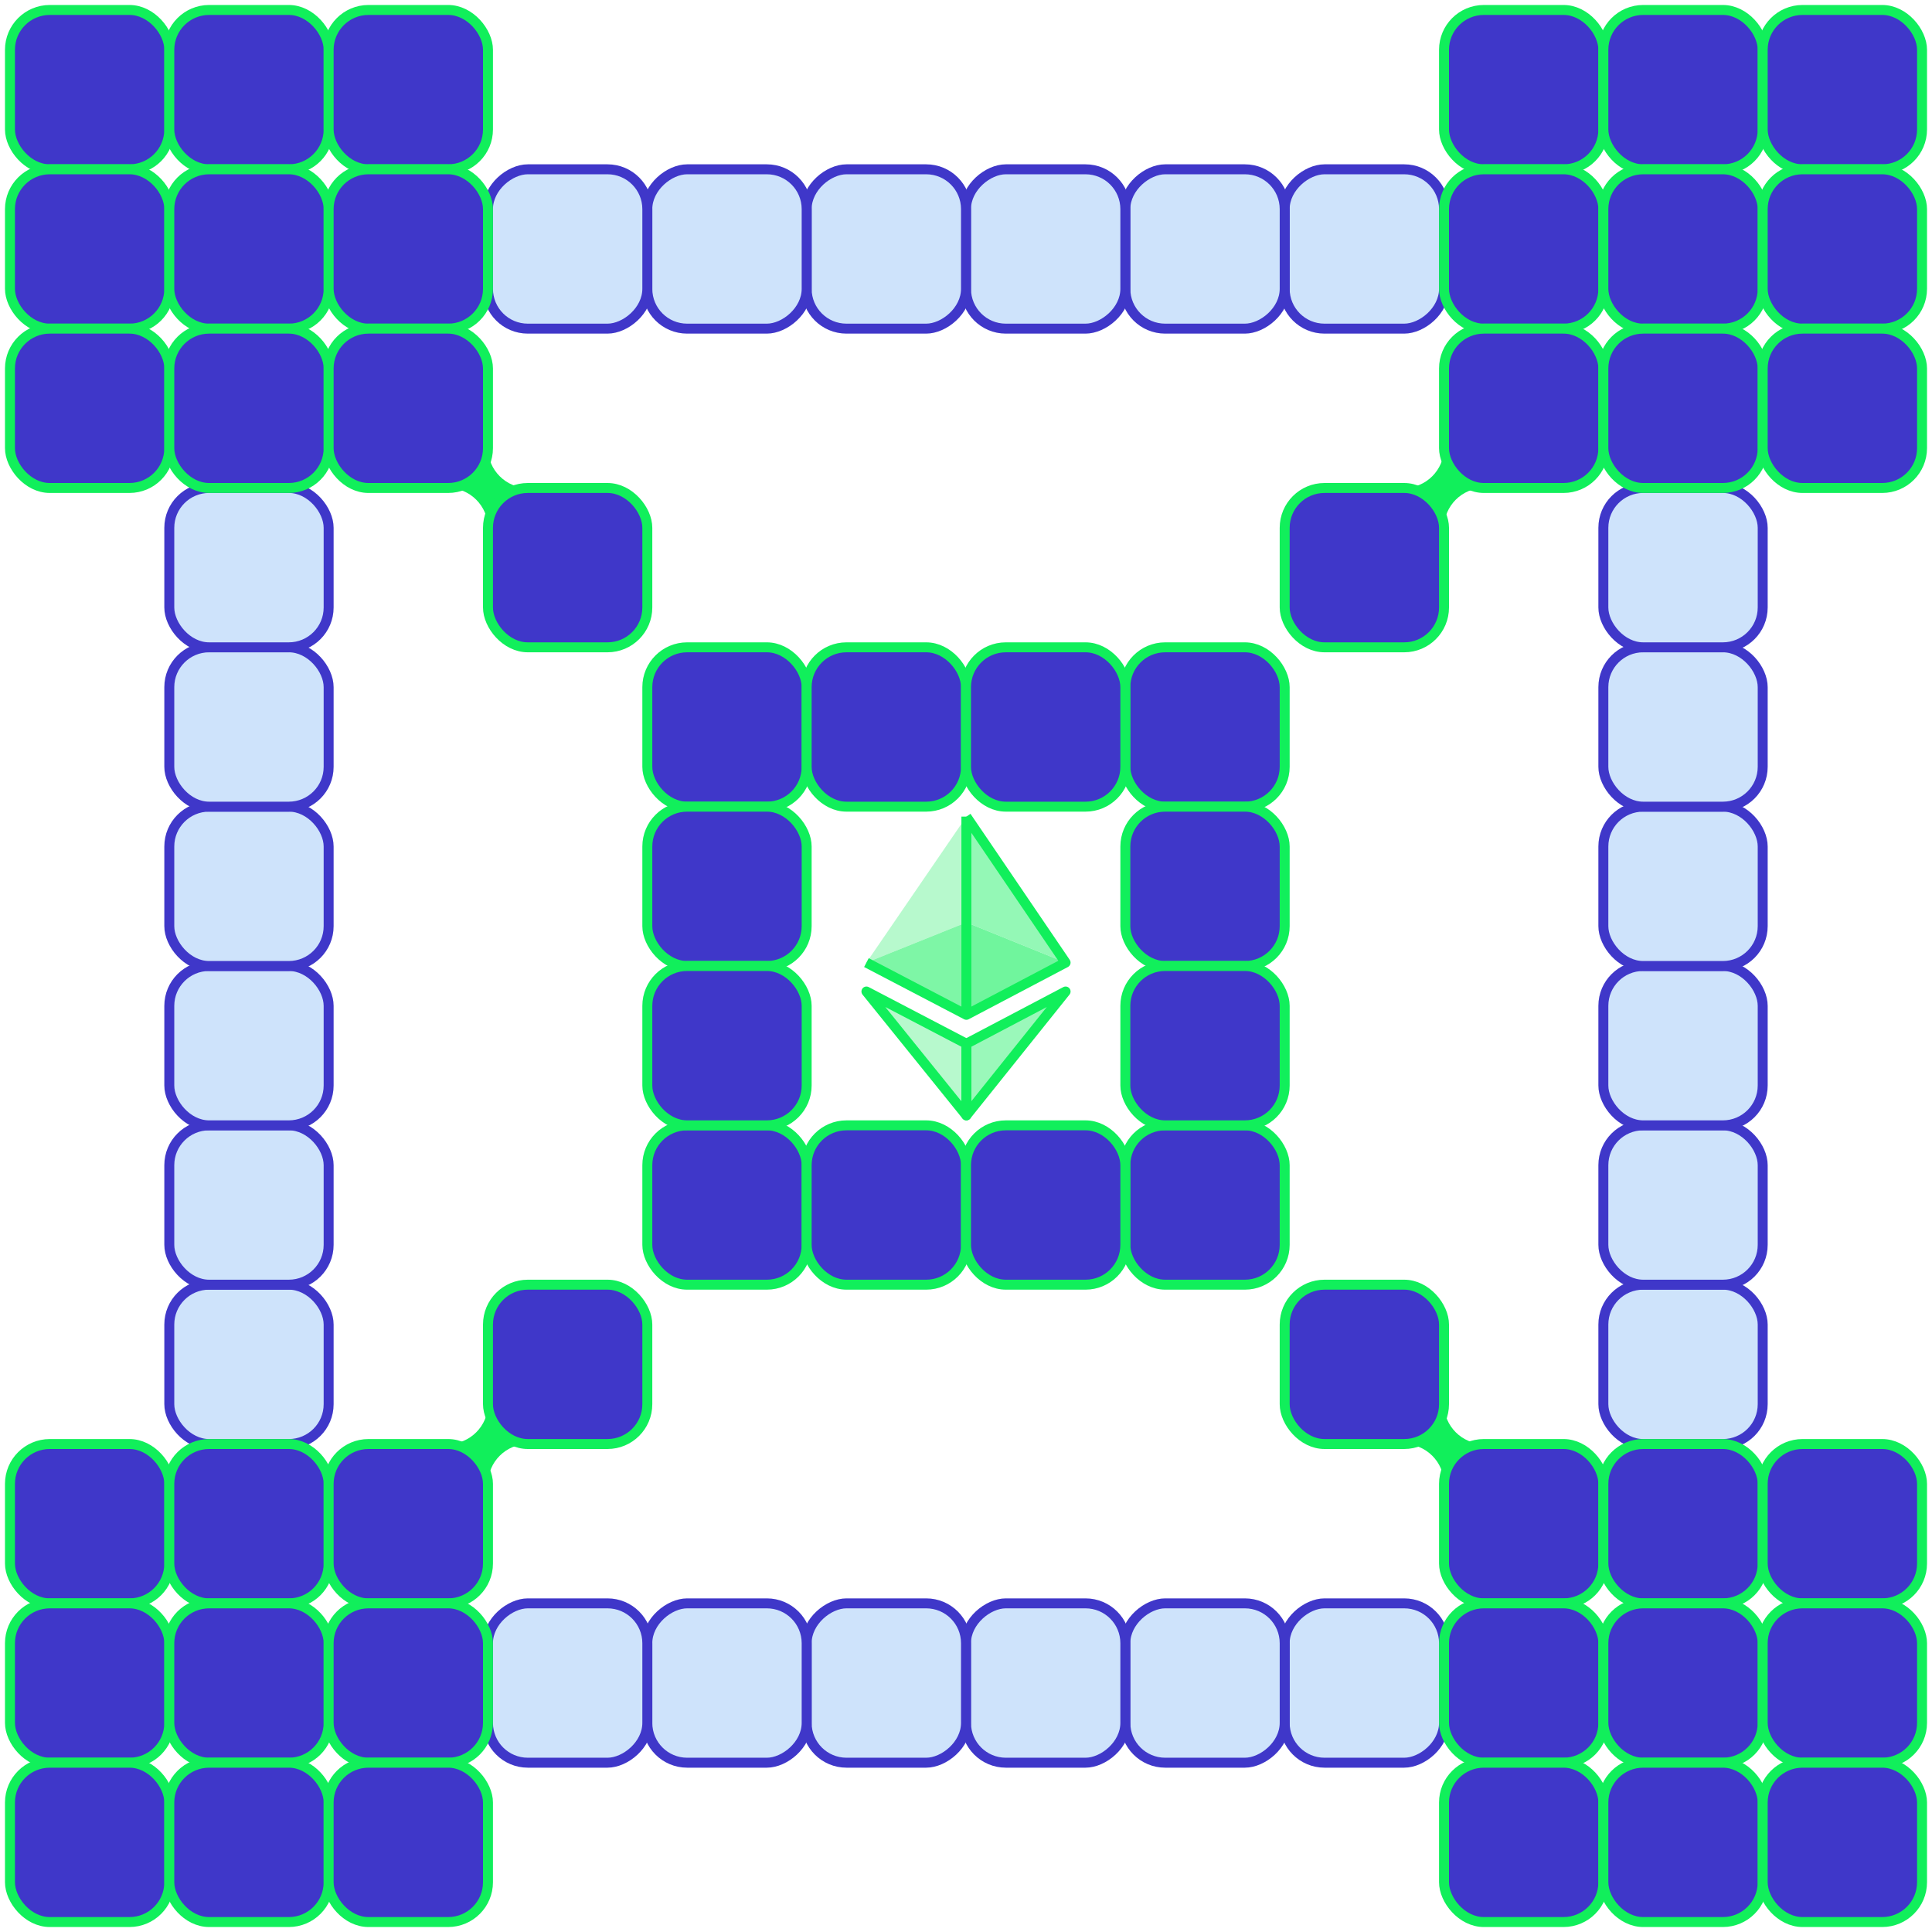 <svg width="194" height="194" viewBox="0 0 194 194" fill="none" xmlns="http://www.w3.org/2000/svg">
<rect x="17" y="129" width="16" height="16" rx="4" fill="#CEE3FB" stroke="#3F37C9"/>
<rect x="17" y="113" width="16" height="16" rx="4" fill="#CEE3FB" stroke="#3F37C9"/>
<rect x="17" y="97" width="16" height="16" rx="4" fill="#CEE3FB" stroke="#3F37C9"/>
<rect x="17" y="81" width="16" height="16" rx="4" fill="#CEE3FB" stroke="#3F37C9"/>
<rect x="17" y="65" width="16" height="16" rx="4" fill="#CEE3FB" stroke="#3F37C9"/>
<rect x="17" y="49" width="16" height="16" rx="4" fill="#CEE3FB" stroke="#3F37C9"/>
<rect x="161" y="129" width="16" height="16" rx="4" fill="#CEE3FB" stroke="#3F37C9"/>
<rect x="161" y="113" width="16" height="16" rx="4" fill="#CEE3FB" stroke="#3F37C9"/>
<rect x="161" y="97" width="16" height="16" rx="4" fill="#CEE3FB" stroke="#3F37C9"/>
<rect x="161" y="81" width="16" height="16" rx="4" fill="#CEE3FB" stroke="#3F37C9"/>
<rect x="161" y="65" width="16" height="16" rx="4" fill="#CEE3FB" stroke="#3F37C9"/>
<rect x="161" y="49" width="16" height="16" rx="4" fill="#CEE3FB" stroke="#3F37C9"/>
<rect x="129" y="33" width="16" height="16" rx="4" transform="rotate(-90 129 33)" fill="#CEE3FB" stroke="#3F37C9"/>
<rect x="113" y="33" width="16" height="16" rx="4" transform="rotate(-90 113 33)" fill="#CEE3FB" stroke="#3F37C9"/>
<rect x="97" y="33" width="16" height="16" rx="4" transform="rotate(-90 97 33)" fill="#CEE3FB" stroke="#3F37C9"/>
<rect x="81" y="33" width="16" height="16" rx="4" transform="rotate(-90 81 33)" fill="#CEE3FB" stroke="#3F37C9"/>
<rect x="65" y="33" width="16" height="16" rx="4" transform="rotate(-90 65 33)" fill="#CEE3FB" stroke="#3F37C9"/>
<rect x="49" y="33" width="16" height="16" rx="4" transform="rotate(-90 49 33)" fill="#CEE3FB" stroke="#3F37C9"/>
<rect x="129" y="177" width="16" height="16" rx="4" transform="rotate(-90 129 177)" fill="#CEE3FB" stroke="#3F37C9"/>
<rect x="113" y="177" width="16" height="16" rx="4" transform="rotate(-90 113 177)" fill="#CEE3FB" stroke="#3F37C9"/>
<rect x="97" y="177" width="16" height="16" rx="4" transform="rotate(-90 97 177)" fill="#CEE3FB" stroke="#3F37C9"/>
<rect x="81" y="177" width="16" height="16" rx="4" transform="rotate(-90 81 177)" fill="#CEE3FB" stroke="#3F37C9"/>
<rect x="65" y="177" width="16" height="16" rx="4" transform="rotate(-90 65 177)" fill="#CEE3FB" stroke="#3F37C9"/>
<rect x="49" y="177" width="16" height="16" rx="4" transform="rotate(-90 49 177)" fill="#CEE3FB" stroke="#3F37C9"/>
<rect x="145" y="145" width="16" height="16" rx="4" fill="#3F37C9" stroke="#11EF5B"/>
<rect x="145" y="161" width="16" height="16" rx="4" fill="#3F37C9" stroke="#11EF5B"/>
<rect x="145" y="177" width="16" height="16" rx="4" fill="#3F37C9" stroke="#11EF5B"/>
<rect x="161" y="145" width="16" height="16" rx="4" fill="#3F37C9" stroke="#11EF5B"/>
<rect x="161" y="161" width="16" height="16" rx="4" fill="#3F37C9" stroke="#11EF5B"/>
<rect x="161" y="177" width="16" height="16" rx="4" fill="#3F37C9" stroke="#11EF5B"/>
<rect x="177" y="145" width="16" height="16" rx="4" fill="#3F37C9" stroke="#11EF5B"/>
<rect x="177" y="161" width="16" height="16" rx="4" fill="#3F37C9" stroke="#11EF5B"/>
<rect x="177" y="177" width="16" height="16" rx="4" fill="#3F37C9" stroke="#11EF5B"/>
<rect x="145" y="1" width="16" height="16" rx="4" fill="#3F37C9" stroke="#11EF5B"/>
<rect x="145" y="17" width="16" height="16" rx="4" fill="#3F37C9" stroke="#11EF5B"/>
<rect x="145" y="33" width="16" height="16" rx="4" fill="#3F37C9" stroke="#11EF5B"/>
<rect x="161" y="1" width="16" height="16" rx="4" fill="#3F37C9" stroke="#11EF5B"/>
<rect x="161" y="17" width="16" height="16" rx="4" fill="#3F37C9" stroke="#11EF5B"/>
<rect x="161" y="33" width="16" height="16" rx="4" fill="#3F37C9" stroke="#11EF5B"/>
<rect x="177" y="1" width="16" height="16" rx="4" fill="#3F37C9" stroke="#11EF5B"/>
<rect x="177" y="17" width="16" height="16" rx="4" fill="#3F37C9" stroke="#11EF5B"/>
<rect x="177" y="33" width="16" height="16" rx="4" fill="#3F37C9" stroke="#11EF5B"/>
<rect x="1" y="1" width="16" height="16" rx="4" fill="#3F37C9" stroke="#11EF5B"/>
<rect x="1" y="17" width="16" height="16" rx="4" fill="#3F37C9" stroke="#11EF5B"/>
<rect x="1" y="33" width="16" height="16" rx="4" fill="#3F37C9" stroke="#11EF5B"/>
<rect x="17" y="1" width="16" height="16" rx="4" fill="#3F37C9" stroke="#11EF5B"/>
<rect x="17" y="17" width="16" height="16" rx="4" fill="#3F37C9" stroke="#11EF5B"/>
<rect x="17" y="33" width="16" height="16" rx="4" fill="#3F37C9" stroke="#11EF5B"/>
<rect x="33" y="1" width="16" height="16" rx="4" fill="#3F37C9" stroke="#11EF5B"/>
<rect x="33" y="17" width="16" height="16" rx="4" fill="#3F37C9" stroke="#11EF5B"/>
<rect x="33" y="33" width="16" height="16" rx="4" fill="#3F37C9" stroke="#11EF5B"/>
<rect x="1" y="145" width="16" height="16" rx="4" fill="#3F37C9" stroke="#11EF5B"/>
<rect x="1" y="161" width="16" height="16" rx="4" fill="#3F37C9" stroke="#11EF5B"/>
<rect x="1" y="177" width="16" height="16" rx="4" fill="#3F37C9" stroke="#11EF5B"/>
<rect x="17" y="145" width="16" height="16" rx="4" fill="#3F37C9" stroke="#11EF5B"/>
<rect x="17" y="161" width="16" height="16" rx="4" fill="#3F37C9" stroke="#11EF5B"/>
<rect x="17" y="177" width="16" height="16" rx="4" fill="#3F37C9" stroke="#11EF5B"/>
<rect x="33" y="145" width="16" height="16" rx="4" fill="#3F37C9" stroke="#11EF5B"/>
<rect x="33" y="161" width="16" height="16" rx="4" fill="#3F37C9" stroke="#11EF5B"/>
<rect x="33" y="177" width="16" height="16" rx="4" fill="#3F37C9" stroke="#11EF5B"/>
<rect x="113" y="65" width="16" height="16" rx="4" fill="#3F37C9" stroke="#11EF5B"/>
<rect x="113" y="113" width="16" height="16" rx="4" fill="#3F37C9" stroke="#11EF5B"/>
<rect x="65" y="65" width="16" height="16" rx="4" fill="#3F37C9" stroke="#11EF5B"/>
<rect x="65" y="113" width="16" height="16" rx="4" fill="#3F37C9" stroke="#11EF5B"/>
<rect x="65" y="81" width="16" height="16" rx="4" fill="#3F37C9" stroke="#11EF5B"/>
<rect x="65" y="97" width="16" height="16" rx="4" fill="#3F37C9" stroke="#11EF5B"/>
<rect x="81" y="65" width="16" height="16" rx="4" fill="#3F37C9" stroke="#11EF5B"/>
<rect x="81" y="113" width="16" height="16" rx="4" fill="#3F37C9" stroke="#11EF5B"/>
<rect x="97" y="65" width="16" height="16" rx="4" fill="#3F37C9" stroke="#11EF5B"/>
<rect x="97" y="113" width="16" height="16" rx="4" fill="#3F37C9" stroke="#11EF5B"/>
<rect x="113" y="81" width="16" height="16" rx="4" fill="#3F37C9" stroke="#11EF5B"/>
<rect x="113" y="97" width="16" height="16" rx="4" fill="#3F37C9" stroke="#11EF5B"/>
<path d="M145 149C145 146.809 143.191 145 141 145C143.191 145 145 143.191 145 141C145 143.191 146.809 145 149 145C146.809 145 145 146.809 145 149Z" fill="#11EF5B"/>
<rect x="129" y="129" width="16" height="16" rx="4" fill="#3F37C9" stroke="#11EF5B"/>
<path d="M49 149C49 146.809 47.191 145 45 145C47.191 145 49 143.191 49 141C49 143.191 50.809 145 53 145C50.809 145 49 146.809 49 149Z" fill="#11EF5B"/>
<rect x="49" y="129" width="16" height="16" rx="4" fill="#3F37C9" stroke="#11EF5B"/>
<path d="M145 45C145 47.191 143.191 49 141 49C143.191 49 145 50.809 145 53C145 50.809 146.809 49 149 49C146.809 49 145 47.191 145 45Z" fill="#11EF5B"/>
<rect x="129" y="49" width="16" height="16" rx="4" fill="#3F37C9" stroke="#11EF5B"/>
<path d="M49 45C49 47.191 47.191 49 45 49C47.191 49 49 50.809 49 53C49 50.809 50.809 49 53 49C50.809 49 49 47.191 49 45Z" fill="#11EF5B"/>
<rect x="49" y="49" width="16" height="16" rx="4" fill="#3F37C9" stroke="#11EF5B"/>
<path opacity="0.5" d="M97.038 82V92.624L87 96.658" fill="#70F59D"/>
<path opacity="0.75" d="M97.038 82V92.624L107 96.658" fill="#70F59D"/>
<path opacity="0.5" d="M87 99.561L97.038 104.805V112" fill="#70F59D"/>
<path opacity="0.7" d="M107 99.561L97.038 104.805V112" fill="#70F59D"/>
<path d="M97.039 92.624V101.903L107.001 96.658" fill="#70F59D"/>
<path opacity="0.9" d="M87 96.658L97.038 92.624V101.903" fill="#70F59D"/>
<path d="M97.039 104.805V112L107.001 99.561L97.039 104.805Z" stroke="#11EF5B" stroke-linejoin="round"/>
<path d="M97.039 104.805V112L87.001 99.561L97.039 104.805Z" stroke="#11EF5B" stroke-linejoin="round"/>
<path d="M97.038 82L107 96.658L97.038 101.903L87 96.658" stroke="#11EF5B" stroke-linejoin="round"/>
<path d="M97.039 101.903V82" stroke="#11EF5B" stroke-linejoin="round"/>
</svg>
